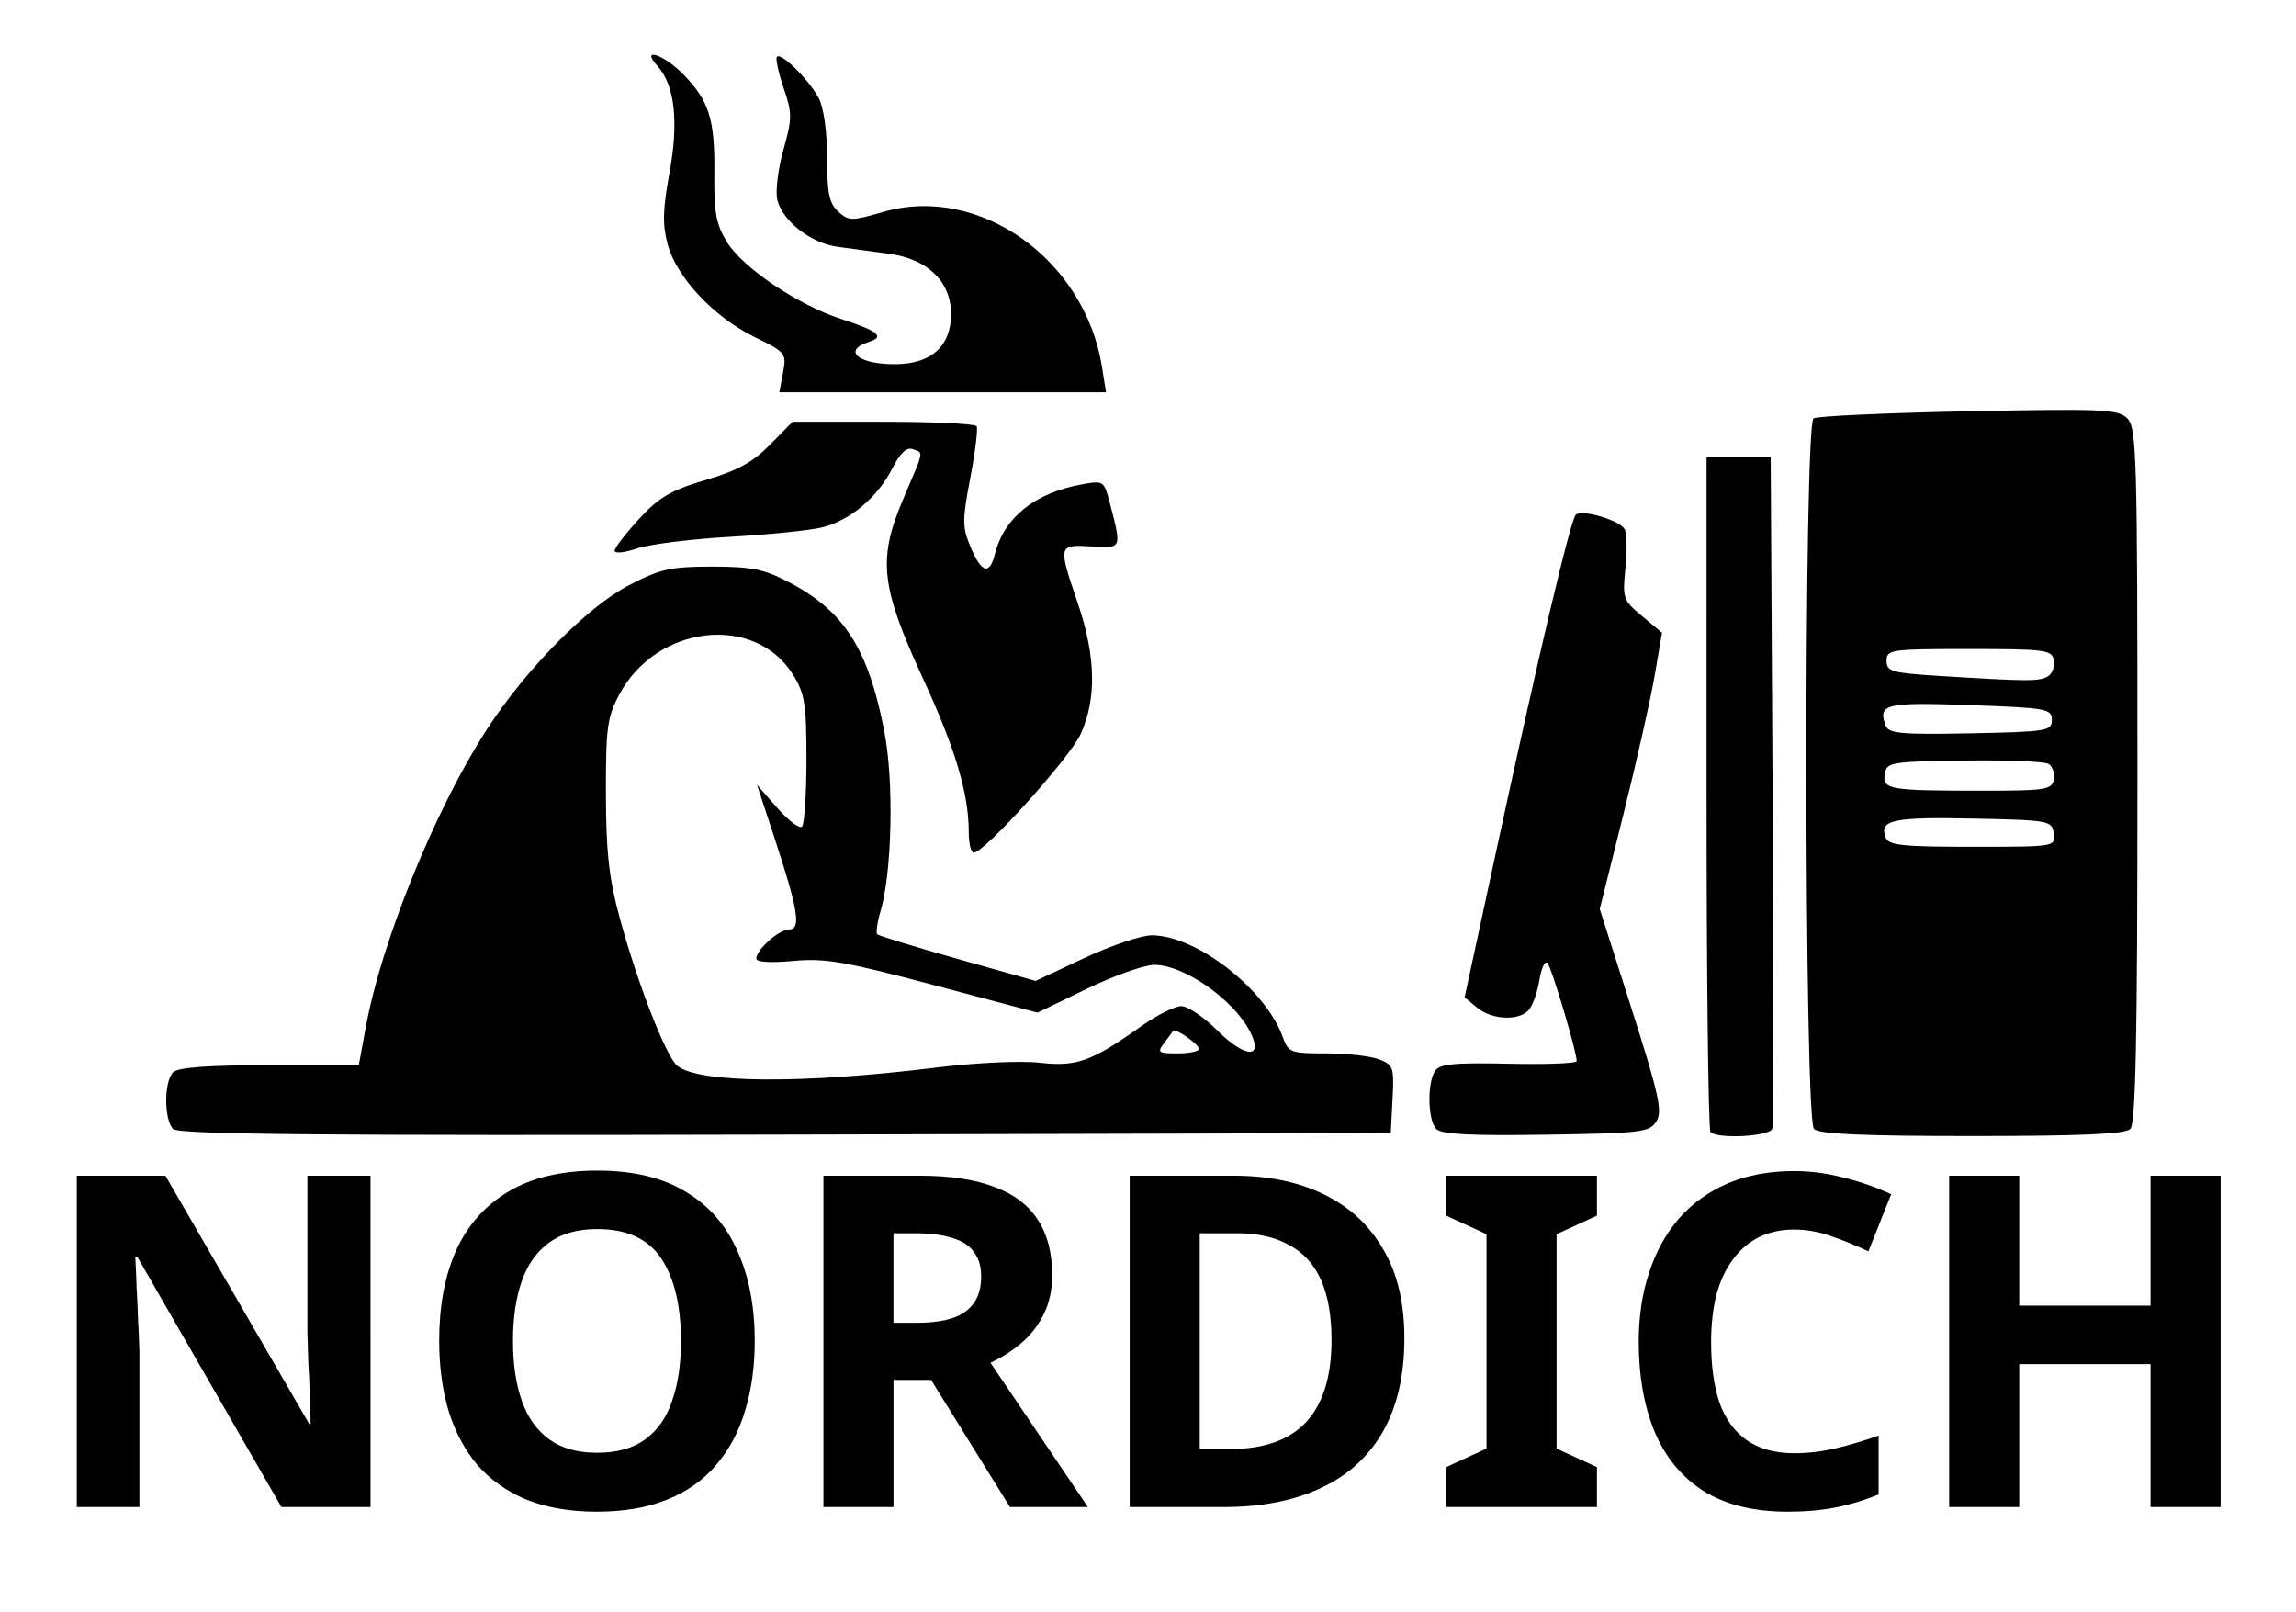 <?xml version="1.0" encoding="UTF-8" standalone="no"?>
<!-- Created with Inkscape (http://www.inkscape.org/) -->

<svg
   version="1.1"
   id="svg1"
   width="950"
   height="667"
   viewBox="0 0 950 667"
   xmlns="http://www.w3.org/2000/svg"
   xmlns:svg="http://www.w3.org/2000/svg">
  <defs
     id="defs1">
    <filter
       style="color-interpolation-filters:sRGB"
       id="filter25"
       x="0"
       y="0"
       width="1"
       height="1">
      <feColorMatrix
         type="hueRotate"
         values="180"
         result="color1"
         id="feColorMatrix24" />
      <feColorMatrix
         values="-1 0 0 0 1 0 -1 0 0 1 0 0 -1 0 1 -0.21 -0.72 -0.07 2 0 "
         result="color2"
         id="feColorMatrix25" />
    </filter>
    <filter
       style="color-interpolation-filters:sRGB"
       id="filter27"
       x="0"
       y="0"
       width="1"
       height="1">
      <feColorMatrix
         type="hueRotate"
         values="180"
         result="color1"
         id="feColorMatrix26" />
      <feColorMatrix
         values="-1 0 0 0 1 0 -1 0 0 1 0 0 -1 0 1 -0.21 -0.72 -0.07 2 0 "
         result="color2"
         id="feColorMatrix27" />
    </filter>
  </defs>
  <g
     id="g1">
    <path
       style="fill:#000000;stroke-width:2.442;filter:url(#filter25)"
       d="m 71.639,467.071 c -3.801,-3.801 -3.808,-19.66 -0.012,-23.457 2.021,-2.021 14.397,-2.931 39.874,-2.931 h 36.944 l 2.942,-15.968 c 6.514,-35.355 28.713,-89.958 49.866,-122.657 16.303,-25.202 41.627,-50.923 59.047,-59.972 12.948,-6.726 17.164,-7.669 34.3,-7.672 16.433,-0.002 21.513,1.031 31.968,6.509 22.778,11.932 32.752,27.591 39.351,61.775 3.998,20.709 3.193,58.084 -1.6,74.325 -1.361,4.612 -1.972,8.889 -1.358,9.503 0.614,0.614 15.608,5.204 33.319,10.2 l 32.202,9.083 20.117,-9.427 c 11.065,-5.185 23.649,-9.427 27.964,-9.427 18.451,0 47.086,22.249 54.22,42.128 2.285,6.366 3.216,6.716 17.887,6.716 8.512,0 18.35,1.093 21.863,2.428 6.001,2.282 6.343,3.277 5.654,16.485 l -0.733,14.057 -250.436,0.622 c -192.761,0.479 -251.114,-0.056 -253.378,-2.32 z M 387.188,441.679 c 16.455,-2.032 35.109,-2.91 42.948,-2.024 15.353,1.737 21.471,-0.462 42.14,-15.148 6.383,-4.535 13.802,-8.246 16.485,-8.246 2.683,0 9.36,4.481 14.836,9.958 11.649,11.649 19.519,11.919 13.561,0.466 -6.938,-13.337 -27.277,-27.495 -39.522,-27.509 -4.101,-0.005 -16.657,4.44 -27.902,9.879 l -20.446,9.888 -42.922,-11.403 c -36.97,-9.821 -45.038,-11.205 -58.185,-9.98 -9.136,0.852 -15.264,0.48 -15.264,-0.927 0,-3.788 9.42,-12.119 13.704,-12.119 4.967,0 3.607,-8.254 -6.316,-38.331 l -7.094,-21.503 8.401,9.565 c 4.621,5.261 9.225,8.741 10.233,7.734 1.007,-1.007 1.832,-13.554 1.832,-27.882 0,-22.822 -0.686,-27.153 -5.533,-34.948 -15.773,-25.364 -56.459,-20.745 -71.892,8.162 -5.003,9.371 -5.602,13.801 -5.548,41.033 0.048,23.952 1.256,34.948 5.608,51.049 7.271,26.898 19.199,57.609 23.884,61.497 8.783,7.289 51.784,7.608 106.994,0.791 z m 108.894,-7.735 c 0,-1.928 -9.901,-8.844 -10.698,-7.473 -0.249,0.429 -1.925,2.703 -3.725,5.054 -2.974,3.886 -2.468,4.274 5.575,4.274 4.866,0 8.847,-0.835 8.847,-1.855 z m 98.231,33.169 c -3.527,-3.527 -3.902,-18.759 -0.59,-23.988 1.882,-2.972 7.636,-3.548 30.49,-3.052 15.494,0.336 28.17,-0.143 28.17,-1.065 0,-3.902 -10.403,-38.791 -12.105,-40.598 -1.024,-1.087 -2.513,2.033 -3.308,6.934 -0.795,4.901 -2.733,10.461 -4.305,12.356 -3.947,4.756 -15.323,4.318 -21.519,-0.828 l -5.146,-4.274 13.201,-61.055 c 17.677,-81.756 30.603,-136.367 32.799,-138.571 2.36,-2.369 17.845,2.112 20.141,5.829 0.982,1.589 1.174,8.813 0.427,16.055 -1.306,12.655 -1.039,13.433 6.875,20.04 l 8.234,6.874 -3.047,17.767 c -1.676,9.772 -7.471,35.493 -12.878,57.158 l -9.832,39.391 13.234,41.458 c 11.246,35.232 12.778,42.191 10.2,46.342 -2.817,4.537 -6.061,4.932 -45.545,5.549 -31.001,0.485 -43.32,-0.143 -45.496,-2.32 z m 113.427,1.248 c -0.895,-0.895 -1.628,-64.087 -1.628,-140.427 V 189.137 h 13.267 13.267 l 0.779,137.374 c 0.428,75.556 0.385,138.748 -0.097,140.427 -0.92,3.208 -22.598,4.415 -25.589,1.425 z m 42.82,-1.302 c -4.084,-4.084 -4.253,-291.47 -0.173,-293.991 1.517,-0.937 30.409,-2.253 64.205,-2.925 55.716,-1.107 61.838,-0.831 65.624,2.956 3.845,3.846 4.176,15.538 4.176,147.603 0,108.298 -0.718,144.145 -2.931,146.358 -2.127,2.127 -20.08,2.931 -65.451,2.931 -45.371,0 -63.324,-0.804 -65.451,-2.931 z m 99.201,-122.232 c -0.759,-5.347 -1.664,-5.513 -33.554,-6.179 -32.978,-0.689 -38.797,0.579 -36.009,7.847 1.237,3.225 6.892,3.827 35.906,3.827 34.316,0 34.434,-0.019 33.657,-5.495 z m 0.032,-22.298 c 0.489,-2.525 -0.481,-5.439 -2.157,-6.475 -1.676,-1.036 -17.444,-1.668 -35.042,-1.405 -30.62,0.458 -32.027,0.702 -32.752,5.688 -0.921,6.336 1.783,6.783 41.015,6.783 25.507,0 28.127,-0.416 28.936,-4.592 z m -0.812,-24.715 c 0,-4.591 -2.035,-4.958 -33.897,-6.106 -35.037,-1.262 -38.279,-0.459 -34.796,8.617 1.207,3.146 6.72,3.626 35.063,3.053 31.776,-0.642 33.63,-0.949 33.63,-5.564 z m -1.591,-18.036 c 1.811,-1.148 2.895,-4.153 2.409,-6.679 -0.815,-4.233 -3.552,-4.592 -35.042,-4.592 -32.529,0 -34.157,0.233 -34.157,4.884 0,4.421 2.085,5.014 21.98,6.255 36.674,2.286 41.389,2.3 44.81,0.131 z m -446.552,64.558 c 0,-15.962 -5.479,-34.387 -18.868,-63.454 -17.605,-38.218 -18.862,-49.504 -8.285,-74.359 8.919,-20.959 8.535,-18.953 3.962,-20.708 -2.49,-0.955 -5.18,1.588 -8.441,7.979 -6.097,11.951 -17.372,21.447 -28.923,24.36 -4.976,1.255 -22.222,3.028 -38.324,3.94 -16.102,0.912 -33.411,3.083 -38.465,4.824 -5.053,1.741 -9.188,2.17 -9.188,0.954 0,-1.216 4.55,-7.147 10.111,-13.18 8.314,-9.02 13.196,-11.877 27.475,-16.082 13.193,-3.885 19.608,-7.396 26.706,-14.62 l 9.342,-9.507 h 37.526 c 20.64,0 38.021,0.824 38.626,1.832 0.605,1.007 -0.574,10.624 -2.619,21.369 -3.363,17.67 -3.35,20.413 0.141,28.696 4.524,10.736 7.836,11.657 10.06,2.798 3.794,-15.115 16.492,-25.261 36.059,-28.81 8.851,-1.605 9.091,-1.446 11.441,7.607 4.995,19.242 5.174,18.821 -7.66,18.088 -13.78,-0.787 -13.791,-0.742 -5.478,23.752 7.367,21.708 7.739,39.242 1.139,53.787 -4.522,9.967 -39.856,49.162 -44.318,49.162 -1.11,0 -2.019,-3.792 -2.019,-8.427 z M 323.996,154.109 c 1.486,-7.924 1.139,-8.355 -11.835,-14.703 -16.793,-8.216 -32.247,-24.709 -35.914,-38.328 -2.193,-8.145 -2.028,-14.469 0.774,-29.677 3.872,-21.009 2.176,-36.183 -4.92,-44.024 -7.469,-8.253 2.687,-4.868 10.881,3.627 10.519,10.906 12.83,18.425 12.589,40.96 -0.172,16.079 0.731,20.906 5.293,28.286 6.534,10.573 29.316,25.91 47.009,31.649 15.475,5.019 18.402,7.406 11.692,9.536 -11.387,3.614 -4.195,9.459 11.349,9.224 14.587,-0.221 22.596,-7.575 22.596,-20.749 0,-13.453 -9.744,-22.855 -25.857,-24.95 -6.599,-0.858 -16.157,-2.154 -21.241,-2.88 -10.997,-1.571 -22.578,-10.607 -24.765,-19.322 -0.865,-3.445 0.241,-12.722 2.456,-20.617 3.716,-13.242 3.723,-15.25 0.091,-25.907 -2.165,-6.354 -3.386,-12.103 -2.713,-12.776 1.829,-1.829 13.386,9.651 17.311,17.194 2.043,3.927 3.431,13.902 3.431,24.654 0,14.62 0.881,18.856 4.625,22.245 4.339,3.927 5.485,3.935 18.553,0.137 39.674,-11.533 83.489,19.523 90.582,64.206 l 1.648,10.379 h -67.583 -67.583 z"
       id="path1" />
    <path
       d="m 451.406,625.179 h -36.864 l -59.712,-103.68 h -0.768 q 0.384,6.528 0.576,13.056 0.384,6.528 0.576,13.056 0.384,6.528 0.576,13.056 v 64.512 h -25.92 v -137.088 h 36.672 l 59.52,102.72 h 0.576 q -0.192,-6.336 -0.384,-12.672 -0.192,-6.336 -0.576,-12.48 -0.192,-6.336 -0.384,-12.672 v -64.896 h 26.112 z m 158.976,-68.736 q 0,15.936 -4.032,28.992 -3.84,12.864 -11.904,22.272 -7.872,9.408 -20.352,14.4 -12.288,4.992 -28.992,4.992 -16.704,0 -29.184,-4.992 -12.288,-5.184 -20.352,-14.4 -7.872,-9.408 -11.904,-22.464 -3.84,-13.056 -3.84,-28.992 0,-21.312 6.912,-37.056 7.104,-15.744 21.504,-24.384 14.592,-8.832 37.056,-8.832 22.272,0 36.672,8.832 14.4,8.64 21.312,24.576 7.104,15.744 7.104,37.056 z m -100.032,0 q 0,14.4 3.648,24.768 3.648,10.368 11.328,15.936 7.68,5.568 19.776,5.568 12.48,0 19.968,-5.568 7.68,-5.568 11.136,-15.936 3.648,-10.368 3.648,-24.768 0,-21.696 -8.064,-33.984 -8.064,-12.288 -26.496,-12.288 -12.288,0 -19.968,5.568 -7.68,5.568 -11.328,15.936 -3.648,10.368 -3.648,24.768 z m 168.384,-68.352 q 18.624,0 30.72,4.608 12.096,4.416 18.048,13.632 5.952,9.024 5.952,22.848 0,9.408 -3.648,16.512 -3.456,6.912 -9.408,11.904 -5.76,4.8 -12.48,7.872 l 40.32,59.712 h -32.256 l -32.64,-52.608 h -15.552 v 52.608 h -28.992 v -137.088 z m -2.112,23.808 h -8.832 v 37.056 h 9.408 q 14.4,0 20.544,-4.8 6.336,-4.8 6.336,-14.208 0,-6.528 -3.072,-10.368 -2.88,-4.032 -9.024,-5.76 -5.952,-1.92 -15.36,-1.92 z m 202.56,43.392 q 0,23.04 -8.832,38.592 -8.832,15.552 -25.728,23.424 -16.704,7.872 -40.32,7.872 h -38.784 v -137.088 h 43.008 q 21.504,0 37.248,7.68 15.936,7.68 24.576,22.656 8.832,14.784 8.832,36.864 z m -30.144,0.768 q 0,-15.168 -4.416,-24.96 -4.416,-9.792 -13.248,-14.4 -8.64,-4.8 -21.312,-4.8 h -15.552 v 89.28 h 12.48 q 21.312,0 31.68,-11.328 10.368,-11.328 10.368,-33.792 z m 109.824,69.12 h -62.4 v -16.512 l 16.704,-7.68 v -88.704 l -16.704,-7.68 v -16.512 h 62.4 v 16.512 l -16.704,7.68 v 88.704 l 16.704,7.68 z m 81.6,-114.816 q -8.256,0 -14.784,3.264 -6.336,3.264 -10.752,9.408 -4.416,5.952 -6.72,14.592 -2.112,8.64 -2.112,19.392 0,14.592 3.456,24.96 3.648,10.176 11.328,15.552 7.68,5.376 19.584,5.376 8.448,0 16.704,-1.92 8.448,-1.92 18.24,-5.376 v 24.384 q -9.024,3.648 -17.856,5.376 -8.832,1.728 -19.776,1.728 -21.12,0 -34.944,-8.64 -13.632,-8.832 -20.16,-24.576 -6.528,-15.936 -6.528,-37.056 0,-15.552 4.224,-28.416 4.224,-13.056 12.288,-22.464 8.256,-9.408 20.16,-14.592 12.096,-5.184 27.648,-5.184 10.176,0 20.352,2.688 10.368,2.496 19.776,6.912 l -9.408,23.616 q -7.68,-3.648 -15.552,-6.336 -7.68,-2.688 -15.168,-2.688 z m 176.448,114.816 h -28.992 v -59.136 h -54.336 v 59.136 h -28.992 v -137.088 h 28.992 v 53.76 h 54.336 v -53.76 h 28.992 z"
       id="text1"
       style="font-weight:bold;font-size:192px;font-family:Sans;-inkscape-font-specification:'Sans Bold';white-space:pre;inline-size:999.07;filter:url(#filter27)"
       transform="translate(-298.1,-1.694)"
       aria-label="NORDICH" />
  </g>
</svg>

